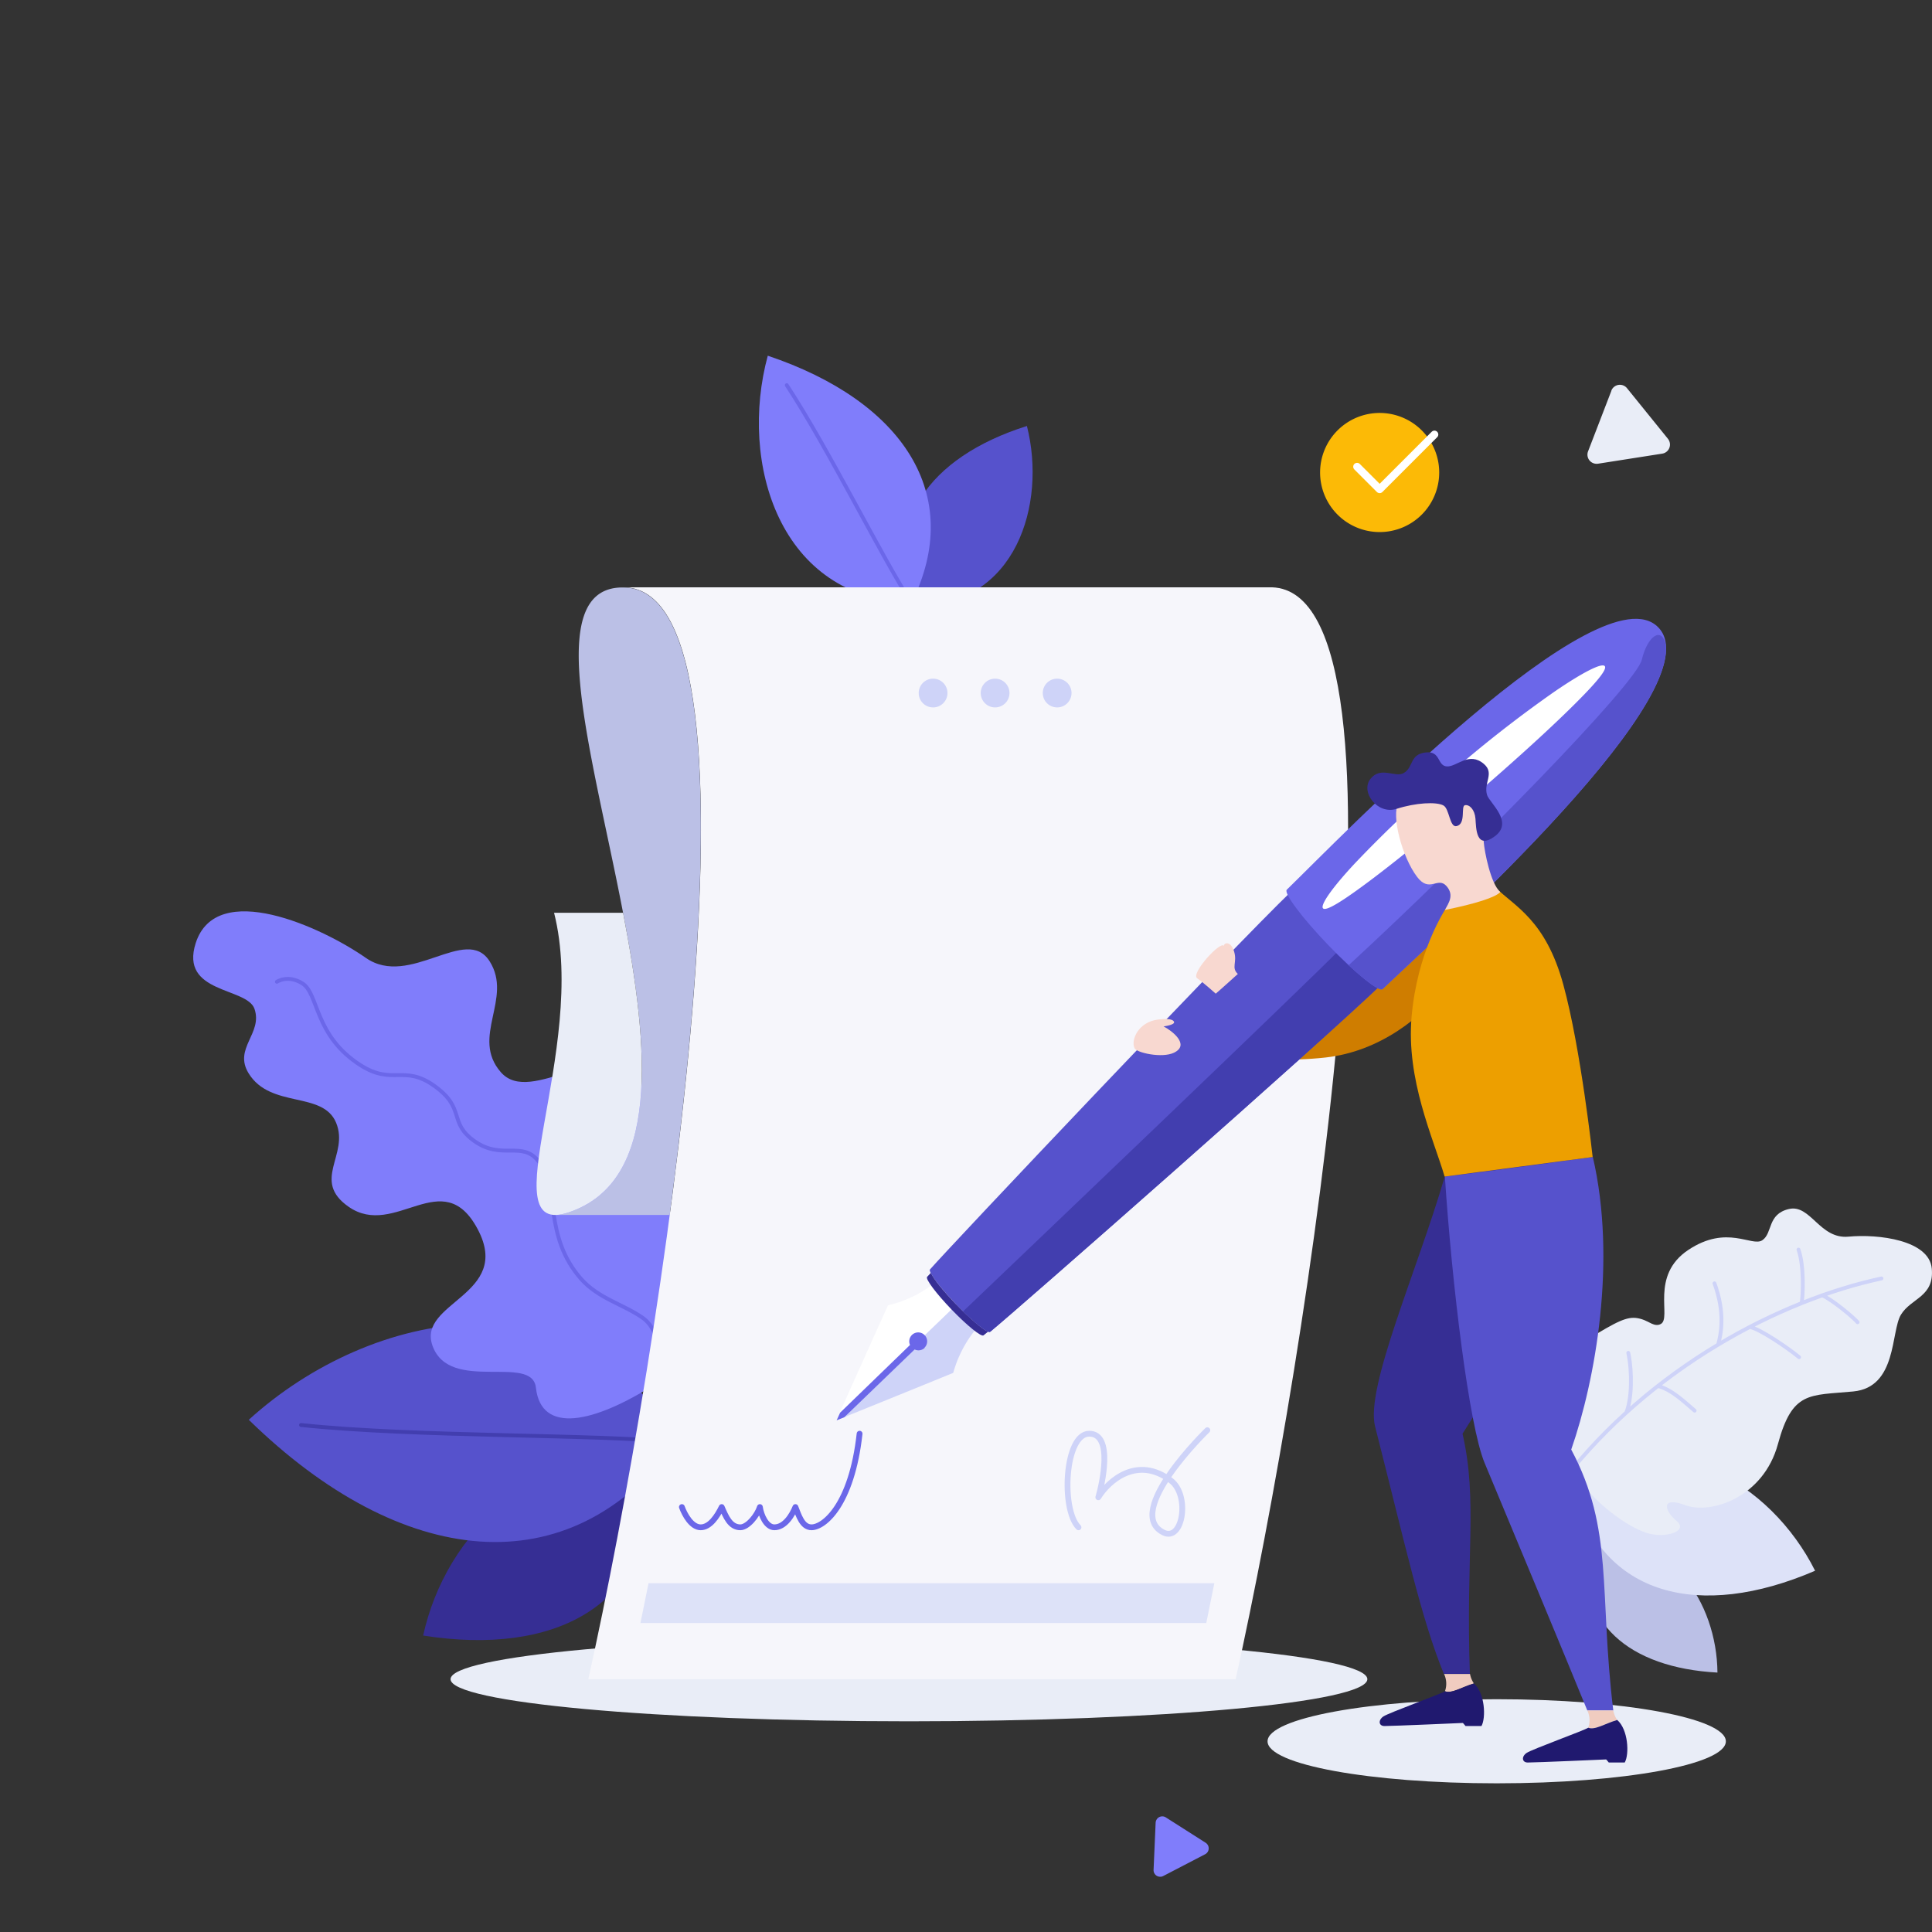 <svg id="Layer_1" data-name="Layer 1" xmlns="http://www.w3.org/2000/svg" viewBox="0 0 526.52 526.52"><rect x="0" y="0" width="526.52" height="526.52" fill="#333333" stroke="none"/><defs><style>.cls-1{fill:#362e94;}.cls-2{fill:#5652cc;}.cls-12,.cls-13,.cls-15,.cls-3,.cls-7,.cls-9{fill:none;stroke-linecap:round;stroke-linejoin:round;}.cls-3{stroke:#423eaf;}.cls-3,.cls-7,.cls-9{stroke-width:1.05px;}.cls-4{fill:#bbc0e6;}.cls-5{fill:#dde2f8;}.cls-6{fill:#807dfb;}.cls-12,.cls-7{stroke:#6b67e9;}.cls-8{fill:#e9edf7;}.cls-13,.cls-9{stroke:#ced3f8;}.cls-10{fill:#f6f6fb;}.cls-11{fill:#ced3f8;}.cls-12,.cls-13{stroke-width:1.58px;}.cls-14{fill:#fcba06;}.cls-15{stroke:#fff;stroke-width:2.11px;}.cls-16{fill:#f0ccc0;}.cls-17{fill:#20196f;}.cls-18{fill:#cf7d00;}.cls-19{fill:#fff;}.cls-20{fill:#6b67e9;}.cls-21{fill:#423eaf;}.cls-22{fill:#ed9f00;}.cls-23{fill:#f8d8d0;}</style></defs><title>Artboard 1</title><path class="cls-1" d="M177.14,406.54c-.53,30.9-25.86,44.85-61.82,39.19C121.38,417.94,146.77,391.74,177.14,406.54Z"/><path class="cls-2" d="M184.32,393.08c-29.22,39.67-75,34.41-116.52-6.15C101.32,356.4,158.52,345.8,184.32,393.08Z"/><path class="cls-3" d="M184.32,393.08c-20.59-2.27-70.93-1.4-102.29-4.73"/><path class="cls-4" d="M433.21,421.82c-3.89,20.17,10.67,32.72,34.84,34C467.92,436.88,455,416.35,433.21,421.82Z"/><path class="cls-2" d="M250.3,165c-10.38-21.78,2.46-40.35,29.56-48.91C285.31,137.62,276.68,164.77,250.3,165Z"/><path class="cls-5" d="M429,406.67c7.7,28.13,34.11,35,65.66,21.4C482.67,404.08,453.34,386.05,429,406.67Z"/><path class="cls-6" d="M248.41,164.29c14.68-29.44-2.4-55-39.17-67.35C201.3,126.16,212.43,163.36,248.41,164.29Z"/><path class="cls-7" d="M248.41,164.29c-7.63-11.54-22.45-41.71-34-59.33"/><path class="cls-8" d="M428.59,400.61c-4.22-7.07-8.81-27.93,6.67-37.18,7-4.19,9.08-4.87,12.22-3.9,2,.62,3.45,2.19,5.13,1.29,3.07-1.64-3.08-13.15,7.51-20.19s17.33-.71,20.17-2.64,1.31-7.11,7.22-8.5,8.4,8.27,16.24,7.53c8.16-.77,22,.94,22.71,8.69s-5.6,8-8.4,12.57-1,19.79-13,20.93-16.59-.2-20.53,14.34-18.29,19.24-25.2,16.66-5.74,1.54-2.41,4.3-3,4.86-8.13,3.26S433.88,409.49,428.59,400.61Z"/><path class="cls-9" d="M425.83,403.69c24.17-31.21,59.5-49.4,86.92-55.28M491,355.15c.34-1.9.74-10.06-.86-14.6m6.5,12.47c2.72,1.21,8.24,5.78,9.6,7.32m-38,6.13c.75-2.81,2-8.56-1-16.72m9.64,11.88c2.68.5,10.31,5.67,13.42,8.24m-38.47,7.85c3.88,1,7.44,4.57,10,6.72m-18.61.49c1.49-3.59,1.65-10.95.53-16.24"/><path class="cls-6" d="M178.54,377.22c10.8-6.87,18-26.94,12.53-38.29s-17.2-9.26-18.43-16.22,7.43-19.3,1.85-27.16c-9.91-14-29.67,6.2-38-3.35s3.37-20.08-3.05-30.22-21.75,7.44-33.75-.94S59,239.5,53.34,257c-4.43,13.82,13.87,12,16,17.9,2.37,6.74-5.82,10.78-1.57,17.63,6,9.69,20.23,4.7,23.84,13.47S84.77,321.71,95,328.87c12.69,8.86,25.69-11.82,35.2,6.15s-16.63,19.83-12.32,31.76c4.7,13,27.14,2.05,28.17,11.41C147.47,390.93,161.8,387.88,178.54,377.22Z"/><path class="cls-7" d="M181.25,375.16c-1.41-3.13-.81-12.29-6.08-16s-12-5.24-16.74-10.54c-10.47-11.82-5.76-24.79-11.75-32.24-4.45-5.54-9.89-.16-17.3-5.34s-2.23-9-11.25-15.27c-8-5.6-11.18,0-19.74-5.38-12.84-8.1-11.46-19.59-16-22.4-3.94-2.46-6.93-.43-6.93-.43"/><path class="cls-8" d="M345.44,474.56c0-6.34,28-11.48,62.45-11.48s62.45,5.14,62.45,11.48S442.38,486,407.89,486,345.44,480.9,345.44,474.56ZM122.79,457.62c0-6.34,55.93-11.48,124.92-11.48s124.93,5.14,124.93,11.48S316.71,469.1,247.71,469.1,122.79,464,122.79,457.62Z"/><path class="cls-10" d="M346.69,160.06c-.59,0-176.36,0-176.36,0,42.25,1.49,9.94,207.94-10,297.56H336.75C356.63,368,388.94,161.55,346.69,160.06Z"/><path class="cls-4" d="M155,330.4a12,12,0,0,1-3.5.71h31c11.31-84.73,14.9-170.09-12.21-171C128.08,158.58,210.38,311.76,155,330.4Z"/><path class="cls-8" d="M155,330.4c25.17-8.47,21.9-44.74,14.81-81.64H151C160.4,285.89,133.05,337.79,155,330.4Z"/><circle class="cls-11" cx="254.29" cy="188.87" r="3.92"/><circle class="cls-11" cx="271.19" cy="188.87" r="3.92"/><circle class="cls-11" cx="288.1" cy="188.87" r="3.92"/><path class="cls-5" d="M328.74,442.32q1.08-5.25,2.2-10.85H176.74q-1.11,5.59-2.2,10.85Z"/><path class="cls-12" d="M185.83,410.71c.76,2.1,2.64,5.52,5.13,5.52s4.45-2.92,5.72-5.52c1.14,2.6,2.29,5.52,5.08,5.52,2,0,4.57-3.17,5.33-5.52.32,2.29,1.78,5.52,3.94,5.52,2.85,0,4.85-3.3,5.74-5.52.89,2.22,1.84,5.52,4.38,5.52,3.43,0,10.95-6.09,13.11-25.51"/><path class="cls-13" d="M293.92,416.23c-4.82-4.82-3.8-25.51,2.92-25.51s3.45,14,2.48,17.33c2.79-4.53,10.64-11.46,19.76-4.57,5.34,4,3.28,16.85-2.05,14.15-11-5.59,12-27.86,12-27.86"/><path class="cls-14" d="M359.76,128.74A16.23,16.23,0,1,1,376,145h0A16.23,16.23,0,0,1,359.76,128.74Z"/><polyline class="cls-15" points="369.84 127.19 375.99 133.34 390.92 118.41"/><path class="cls-1" d="M429.92,315.82c3.32,21.69-18.78,54.9-31.34,74.9,4.18,18.35.85,33,2,65.48h-7.08c-6.15-15-10.35-34.43-18.76-67.48-2.69-10.58,11.47-42.35,19-68.08C400.13,318.29,429.92,315.82,429.92,315.82Z"/><path class="cls-16" d="M401.68,458.79a6.77,6.77,0,0,1-1.06-2.59h-7.08a6.2,6.2,0,0,1,.25,4.71C395.63,461.62,398.33,459.79,401.68,458.79Z"/><path class="cls-17" d="M401.68,458.79c-3.35,1-6.05,2.83-7.89,2.12-1,.71-15.33,5.87-16.79,6.87s-1.28,2.61.31,2.61c2.31,0,21.37-.84,21.37-.84.39.42.71.84.71.84h4.35C405,468.14,404.69,461.38,401.68,458.79Z"/><path class="cls-2" d="M434.09,315.31c6.57,28.31.7,60.81-5.89,79.73,11.65,21.87,7.52,38.64,11.46,71.1h-7.08c-8.16-19.92-16-38.64-28-67.48-4.2-10.08-8.86-48.29-10.81-78C410.12,318.68,434.09,315.31,434.09,315.31Z"/><path class="cls-16" d="M440.73,468.73a6.63,6.63,0,0,1-1.07-2.59h-7.08a6.11,6.11,0,0,1,.25,4.71C434.67,471.56,437.37,469.73,440.73,468.73Z"/><path class="cls-17" d="M440.73,468.73c-3.36,1-6.06,2.83-7.9,2.12-1,.71-15.33,5.87-16.79,6.87s-1.27,2.61.31,2.61c2.31,0,21.38-.84,21.38-.84.38.42.7.84.7.84h4.35C444.08,478.08,443.73,471.32,440.73,468.73Z"/><path class="cls-18" d="M404.18,245.6c3.59,5.44-13.32,39.26-42.87,42.59-19.19,2.17-45.82-2.12-45.82-2.12.78-2.77,1.73-6.89,1.73-6.89,5,1.25,30.87-3.92,40.62-6.42C371.94,269.14,395.71,232.76,404.18,245.6Z"/><path class="cls-11" d="M267.47,360.49a32.6,32.6,0,0,0-7.69,13.65c-6,2.48-31.83,12.93-31.83,12.93l33.77-32.55Z"/><path class="cls-19" d="M256,348.55A32.58,32.58,0,0,1,242,355.74c-2.7,5.94-14.09,31.33-14.09,31.33l33.77-32.55Z"/><path class="cls-20" d="M252,367.32a2.42,2.42,0,0,1-2.74.44l-19.15,18.46-2.11.85.94-2.07L248,366.54a2.44,2.44,0,1,1,3.92.78Z"/><path class="cls-2" d="M363.13,256.61c6.76,7,12.95,12,13.83,11.17h0l-.32.31c-16.66,16.06-99.64,89-106.81,94.85-.59.57-4.73-2.77-9.26-7.47s-7.71-9-7.12-9.52h0c6.11-6.95,82-87.2,98.7-103.26l.32-.31h0C351.6,243.22,356.36,249.6,363.13,256.61Z"/><path class="cls-21" d="M377,267.78h0c-.79.76-5.87-3.21-11.8-9.11-8.39,8.67-87.49,84.18-102.71,98.7,3.74,3.66,6.87,6.06,7.38,5.57,7.17-5.85,90.15-78.79,106.81-94.85Z"/><path class="cls-1" d="M260.57,355.47c3.79,3.93,7.31,6.91,8.7,7.44l-1.22,1c-.56.54-4.45-2.6-8.69-7s-7.25-8.41-6.69-8.94h0l1-1.07C254.42,348.53,257.1,351.87,260.57,355.47Z"/><path class="cls-20" d="M376.81,269.55h0c-.93.91-7.54-4.42-14.75-11.91s-12.3-14.28-11.37-15.18h0c14.49-14.06,85.53-87.78,101.25-71.47S391.39,255.59,376.81,269.55Z"/><path class="cls-2" d="M454,175.93c-1-5.37-5-2.74-6.57,3.88s-46.56,52.55-79.89,83.25c4.8,4.45,8.56,7.16,9.24,6.49h0C390.21,256.72,455.69,198,454,175.93Z"/><path class="cls-19" d="M437.35,181.55c-.75-1-5.94,1.64-13.57,6.84a336.91,336.91,0,0,0-28.31,22.11,340.84,340.84,0,0,0-26.11,24.66c-6.31,6.74-9.65,11.53-8.79,12.4s5.67-2.22,13-7.72,17.12-13.49,27.7-22.58,19.94-17.58,26.49-24S438.11,182.54,437.35,181.55Z"/><path class="cls-22" d="M407.5,241.83c5.44,5.29,13.73,8.95,18.54,26.49s8,47,8,47c-2.92.37-40.34,5.33-40.34,5.33-3.13-10.55-10.53-26.44-9-43.63s8.47-28.58,10.81-31.61C403.41,244.41,407.5,241.83,407.5,241.83Z"/><path class="cls-23" d="M404.36,229.51c.2,2.53,1.87,11.32,4.51,13.59-1.27,1.45-6.75,3.2-15.08,4.88.95-1.84,2.62-4,.41-6.51-2.4-2.69-4.58,2-8-2.49-4-5.26-7.16-16.59-5.06-20.36,2.36-4.22,7.62-9.86,16.94-6.67C405.71,214.55,404,224.36,404.36,229.51Z"/><path class="cls-1" d="M396.94,225.14c-1.89.42-1.93-4.74-3.56-5.63-1.93-1.06-7.58-.75-12.78.92s-9.93-4.59-7.12-8.16,6.72-.24,9.08-1.6c2.75-1.59,1.49-5.09,6-5.61,4.13-.48,3.06,3.67,5.77,3.81s6-4.17,10.08-.67c3,2.6-.21,5.14.87,8.5.68,2.1,7.32,7.34,2.11,11.2s-5.09-2.3-5.29-4.79-1.62-3.88-2.85-3.68S399.63,224.56,396.94,225.14Z"/><path class="cls-23" d="M315.68,277.84c1.65-.19,3.84-.29,4.26.6s-2.84,1.28-2.84,1.28c2.26,1.16,7.32,5,2.84,7.17-3.29,1.57-10.19,0-10.74-1.21C308.11,283.39,310.26,278.47,315.68,277.84Zm21.66-12.41c-1.86-1.74-.12-3.13-1-6.07s-2.73-2.55-2.81-1.58c-.86-1.48-9.11,7.54-7.28,8.82s5.07,4.2,5.07,4.2C332.29,270,337.34,265.43,337.34,265.43ZM0,0"/><path class="cls-6" d="M314.94,496.73l-.56,12.85a1.79,1.79,0,0,0,1.72,1.88,1.75,1.75,0,0,0,.92-.2l11.41-5.93a1.81,1.81,0,0,0,.77-2.44,1.9,1.9,0,0,0-.63-.69l-10.85-6.91a1.8,1.8,0,0,0-2.49.55A1.88,1.88,0,0,0,314.94,496.73Z"/><path class="cls-8" d="M439.16,106.46,432.79,123a2.49,2.49,0,0,0,1.43,3.23,2.57,2.57,0,0,0,1.29.14L453,123.63a2.5,2.5,0,0,0,2.08-2.86,2.57,2.57,0,0,0-.52-1.18l-11.16-13.8a2.5,2.5,0,0,0-4.27.67Z"/></svg>